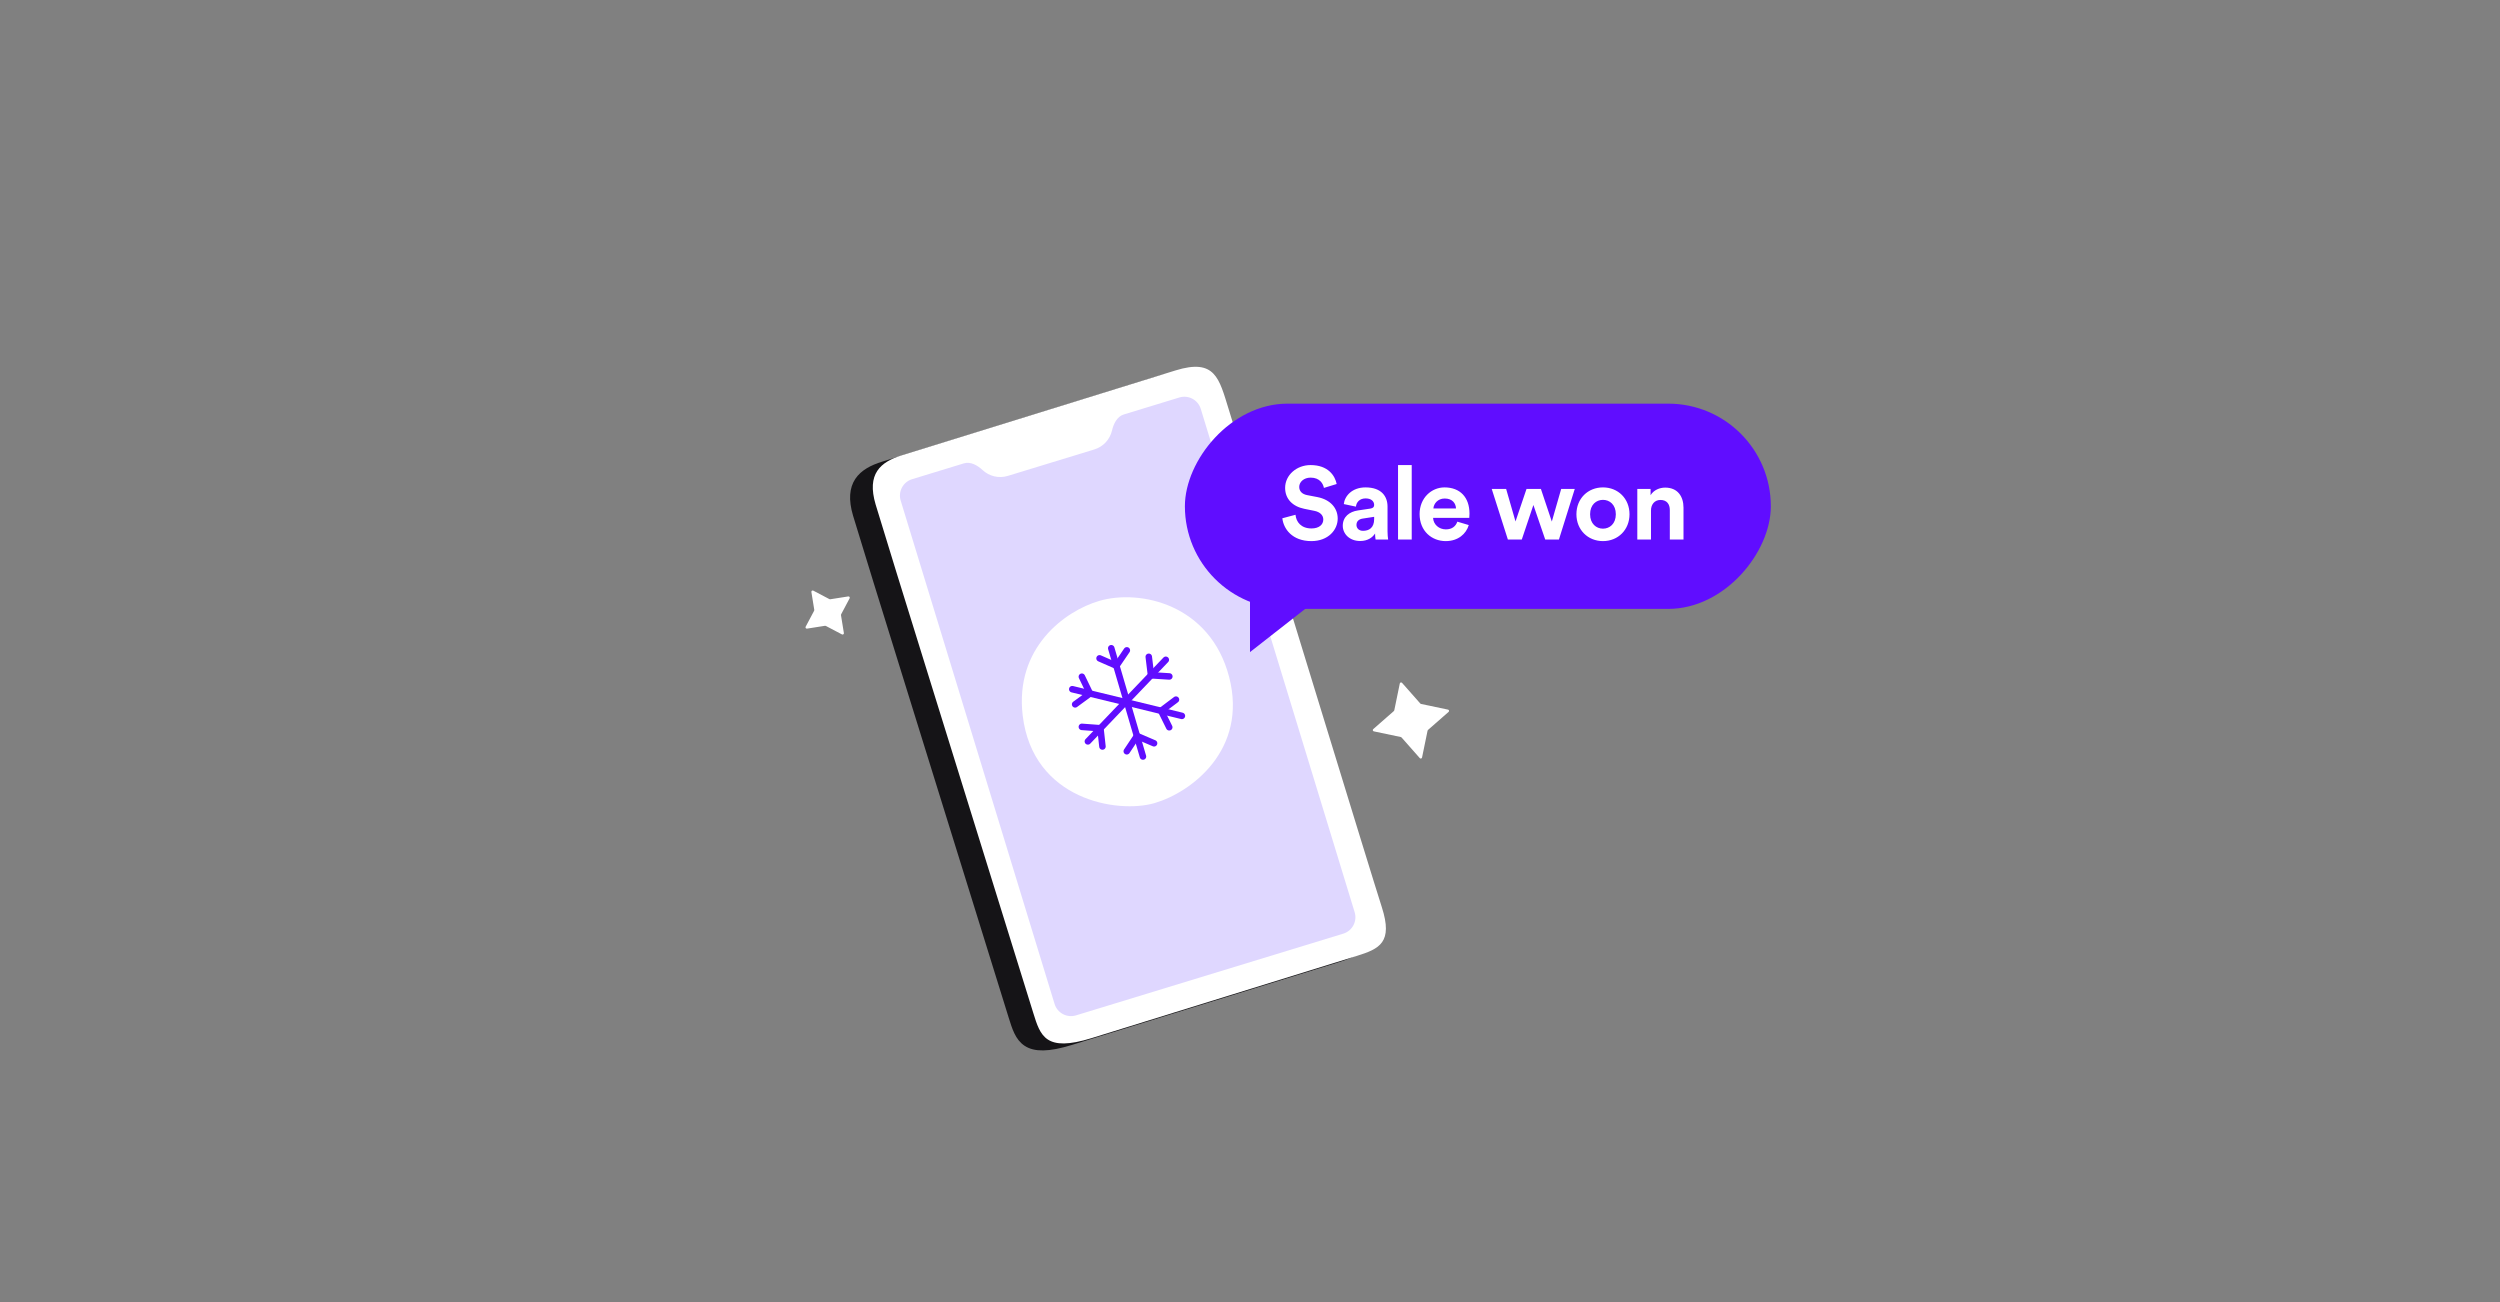 <?xml version="1.0" encoding="UTF-8"?> <svg xmlns="http://www.w3.org/2000/svg" width="384" height="200" viewBox="0 0 384 200" fill="none"><rect x="0" y="0" width="384" height="200" fill="#808080" stroke="none"/><path d="M129.328 97.447C129.474 97.524 129.646 97.401 129.62 97.239L129.175 94.488C129.168 94.445 129.175 94.401 129.195 94.363L130.502 91.901C130.579 91.756 130.456 91.585 130.293 91.611L127.526 92.047C127.483 92.054 127.439 92.047 127.4 92.027L124.92 90.722C124.774 90.646 124.603 90.768 124.629 90.93L125.074 93.682C125.081 93.724 125.074 93.768 125.053 93.806L123.746 96.268C123.669 96.413 123.792 96.584 123.956 96.558L126.723 96.122C126.766 96.115 126.81 96.122 126.848 96.142L129.328 97.447Z" fill="white"></path><path d="M218.079 116.447C218.189 116.57 218.393 116.517 218.426 116.356L219.275 112.229C219.283 112.186 219.306 112.148 219.338 112.12L222.508 109.342C222.631 109.234 222.577 109.031 222.415 108.997L218.27 108.127C218.227 108.118 218.189 108.096 218.16 108.063L215.356 104.889C215.247 104.765 215.043 104.818 215.01 104.979L214.161 109.106C214.152 109.149 214.13 109.187 214.097 109.216L210.928 111.993C210.804 112.101 210.859 112.304 211.021 112.338L215.166 113.208C215.208 113.217 215.247 113.239 215.276 113.272L218.079 116.447Z" fill="white"></path><path d="M135.711 71.524L177.713 58.502C183.837 56.604 184.42 59.672 185.876 64.372C192.918 87.174 207.358 134.487 209.081 139.833C210.804 145.179 208.716 146.158 205.203 147.247L164.477 159.874C157.399 162.068 156.621 159.559 155.543 156.082C145.865 124.863 133.354 84.775 131.647 79.004C130.281 74.387 132.373 72.559 135.711 71.524Z" fill="#151417" stroke="#151417" stroke-width="1.3"></path><path d="M138.536 69.927L180.538 56.904C186.661 55.006 187.256 58.114 188.732 62.876C195.868 85.981 210.503 133.924 212.248 139.341C213.993 144.759 211.907 145.741 208.393 146.831L167.667 159.457C160.59 161.651 159.801 159.109 158.709 155.585C148.901 123.951 136.225 83.329 134.494 77.482C133.109 72.804 135.197 70.962 138.536 69.927Z" fill="white"></path><path fill-rule="evenodd" clip-rule="evenodd" d="M170.803 66.13C171.046 65.083 171.586 63.977 172.613 63.663L181.145 61.055C182.538 60.629 184.013 61.413 184.439 62.806L208.075 140.116C208.501 141.51 207.717 142.985 206.324 143.411L165.277 155.96C163.884 156.386 162.409 155.601 161.983 154.208L138.347 76.898C137.921 75.505 138.705 74.03 140.098 73.604L148.049 71.173C149.076 70.859 150.142 71.474 150.929 72.206C151.933 73.14 153.393 73.528 154.799 73.098L168.094 69.033C169.499 68.604 170.493 67.465 170.803 66.13Z" fill="#DFD7FF"></path><path d="M157.088 109.914C155.837 99.513 163.533 93.852 168.854 92.296C175.097 90.47 185.902 92.807 188.797 103.993C191.692 115.179 182.978 121.705 177.338 123.356C171.698 125.008 158.652 122.915 157.088 109.914Z" fill="white"></path><path d="M170.688 99.57L175.558 116.203" stroke="#600DFF" stroke-linecap="round"></path><path d="M173.084 99.893L171.475 102.257L168.891 101.121" stroke="#600DFF" stroke-linecap="round"></path><path d="M177.265 114.168L174.635 113.045L173.072 115.396" stroke="#600DFF" stroke-linecap="round"></path><path d="M164.7 105.861L181.539 109.959" stroke="#600DFF" stroke-linecap="round"></path><path d="M166.174 103.943L167.417 106.519L165.141 108.189" stroke="#600DFF" stroke-linecap="round"></path><path d="M180.629 107.463L178.342 109.18L179.596 111.708" stroke="#600DFF" stroke-linecap="round"></path><path d="M167.098 113.879L179.067 101.345" stroke="#600DFF" stroke-linecap="round"></path><path d="M166.176 111.646L169.028 111.858L169.336 114.664" stroke="#600DFF" stroke-linecap="round"></path><path d="M176.45 100.885L176.793 103.724L179.61 103.902" stroke="#600DFF" stroke-linecap="round"></path><rect width="90" height="31.526" rx="15.763" transform="matrix(-1 0 0 1 272 62)" fill="#600DFF"></rect><path d="M205.313 74.343L203.353 74.944C203.242 74.327 202.737 73.363 201.314 73.363C200.255 73.363 199.56 74.043 199.56 74.786C199.56 75.402 199.955 75.892 200.777 76.05L202.342 76.35C204.38 76.745 205.471 78.073 205.471 79.653C205.471 81.376 204.032 83.114 201.425 83.114C198.454 83.114 197.142 81.202 196.968 79.606L198.991 79.068C199.086 80.175 199.86 81.17 201.441 81.17C202.61 81.17 203.258 80.585 203.258 79.795C203.258 79.147 202.768 78.642 201.899 78.468L200.334 78.152C198.549 77.788 197.395 76.635 197.395 74.944C197.395 72.953 199.181 71.435 201.298 71.435C204.017 71.435 205.06 73.079 205.313 74.343ZM206.25 80.759C206.25 79.369 207.277 78.594 208.573 78.405L210.485 78.12C210.928 78.057 211.07 77.836 211.07 77.567C211.07 77.014 210.643 76.556 209.758 76.556C208.842 76.556 208.336 77.14 208.273 77.82L206.408 77.425C206.535 76.208 207.657 74.865 209.743 74.865C212.208 74.865 213.125 76.255 213.125 77.82V81.644C213.125 82.055 213.172 82.608 213.219 82.877H211.291C211.244 82.671 211.212 82.245 211.212 81.945C210.817 82.561 210.075 83.098 208.921 83.098C207.262 83.098 206.25 81.976 206.25 80.759ZM209.363 81.534C210.248 81.534 211.07 81.107 211.07 79.732V79.384L209.316 79.653C208.779 79.732 208.352 80.032 208.352 80.633C208.352 81.091 208.684 81.534 209.363 81.534ZM216.84 82.877H214.738V71.435H216.84V82.877ZM220.167 78.104H223.644C223.612 77.33 223.107 76.571 221.906 76.571C220.815 76.571 220.215 77.393 220.167 78.104ZM223.849 80.127L225.604 80.649C225.208 81.992 223.976 83.114 222.064 83.114C219.93 83.114 218.05 81.581 218.05 78.958C218.05 76.477 219.883 74.865 221.874 74.865C224.276 74.865 225.714 76.398 225.714 78.894C225.714 79.195 225.683 79.511 225.683 79.542H220.12C220.167 80.57 221.036 81.312 222.079 81.312C223.059 81.312 223.597 80.823 223.849 80.127ZM234.472 75.102H236.684L238.359 80.111L239.797 75.102H241.883L239.45 82.877H237.348L235.53 77.567L233.745 82.877H231.611L229.13 75.102H231.343L232.781 80.096L234.472 75.102ZM246.215 81.202C247.242 81.202 248.19 80.459 248.19 78.989C248.19 77.52 247.242 76.777 246.215 76.777C245.188 76.777 244.239 77.52 244.239 78.989C244.239 80.443 245.188 81.202 246.215 81.202ZM246.215 74.865C248.538 74.865 250.292 76.587 250.292 78.989C250.292 81.376 248.538 83.114 246.215 83.114C243.892 83.114 242.138 81.376 242.138 78.989C242.138 76.587 243.892 74.865 246.215 74.865ZM253.592 78.405V82.877H251.49V75.102H253.529V76.066C254.003 75.26 254.935 74.896 255.773 74.896C257.701 74.896 258.586 76.271 258.586 77.978V82.877H256.484V78.341C256.484 77.472 256.057 76.793 255.046 76.793C254.129 76.793 253.592 77.504 253.592 78.405Z" fill="white"></path><path d="M192 100.162L203.5 91.162H192V100.162Z" fill="#600DFF"></path></svg> 